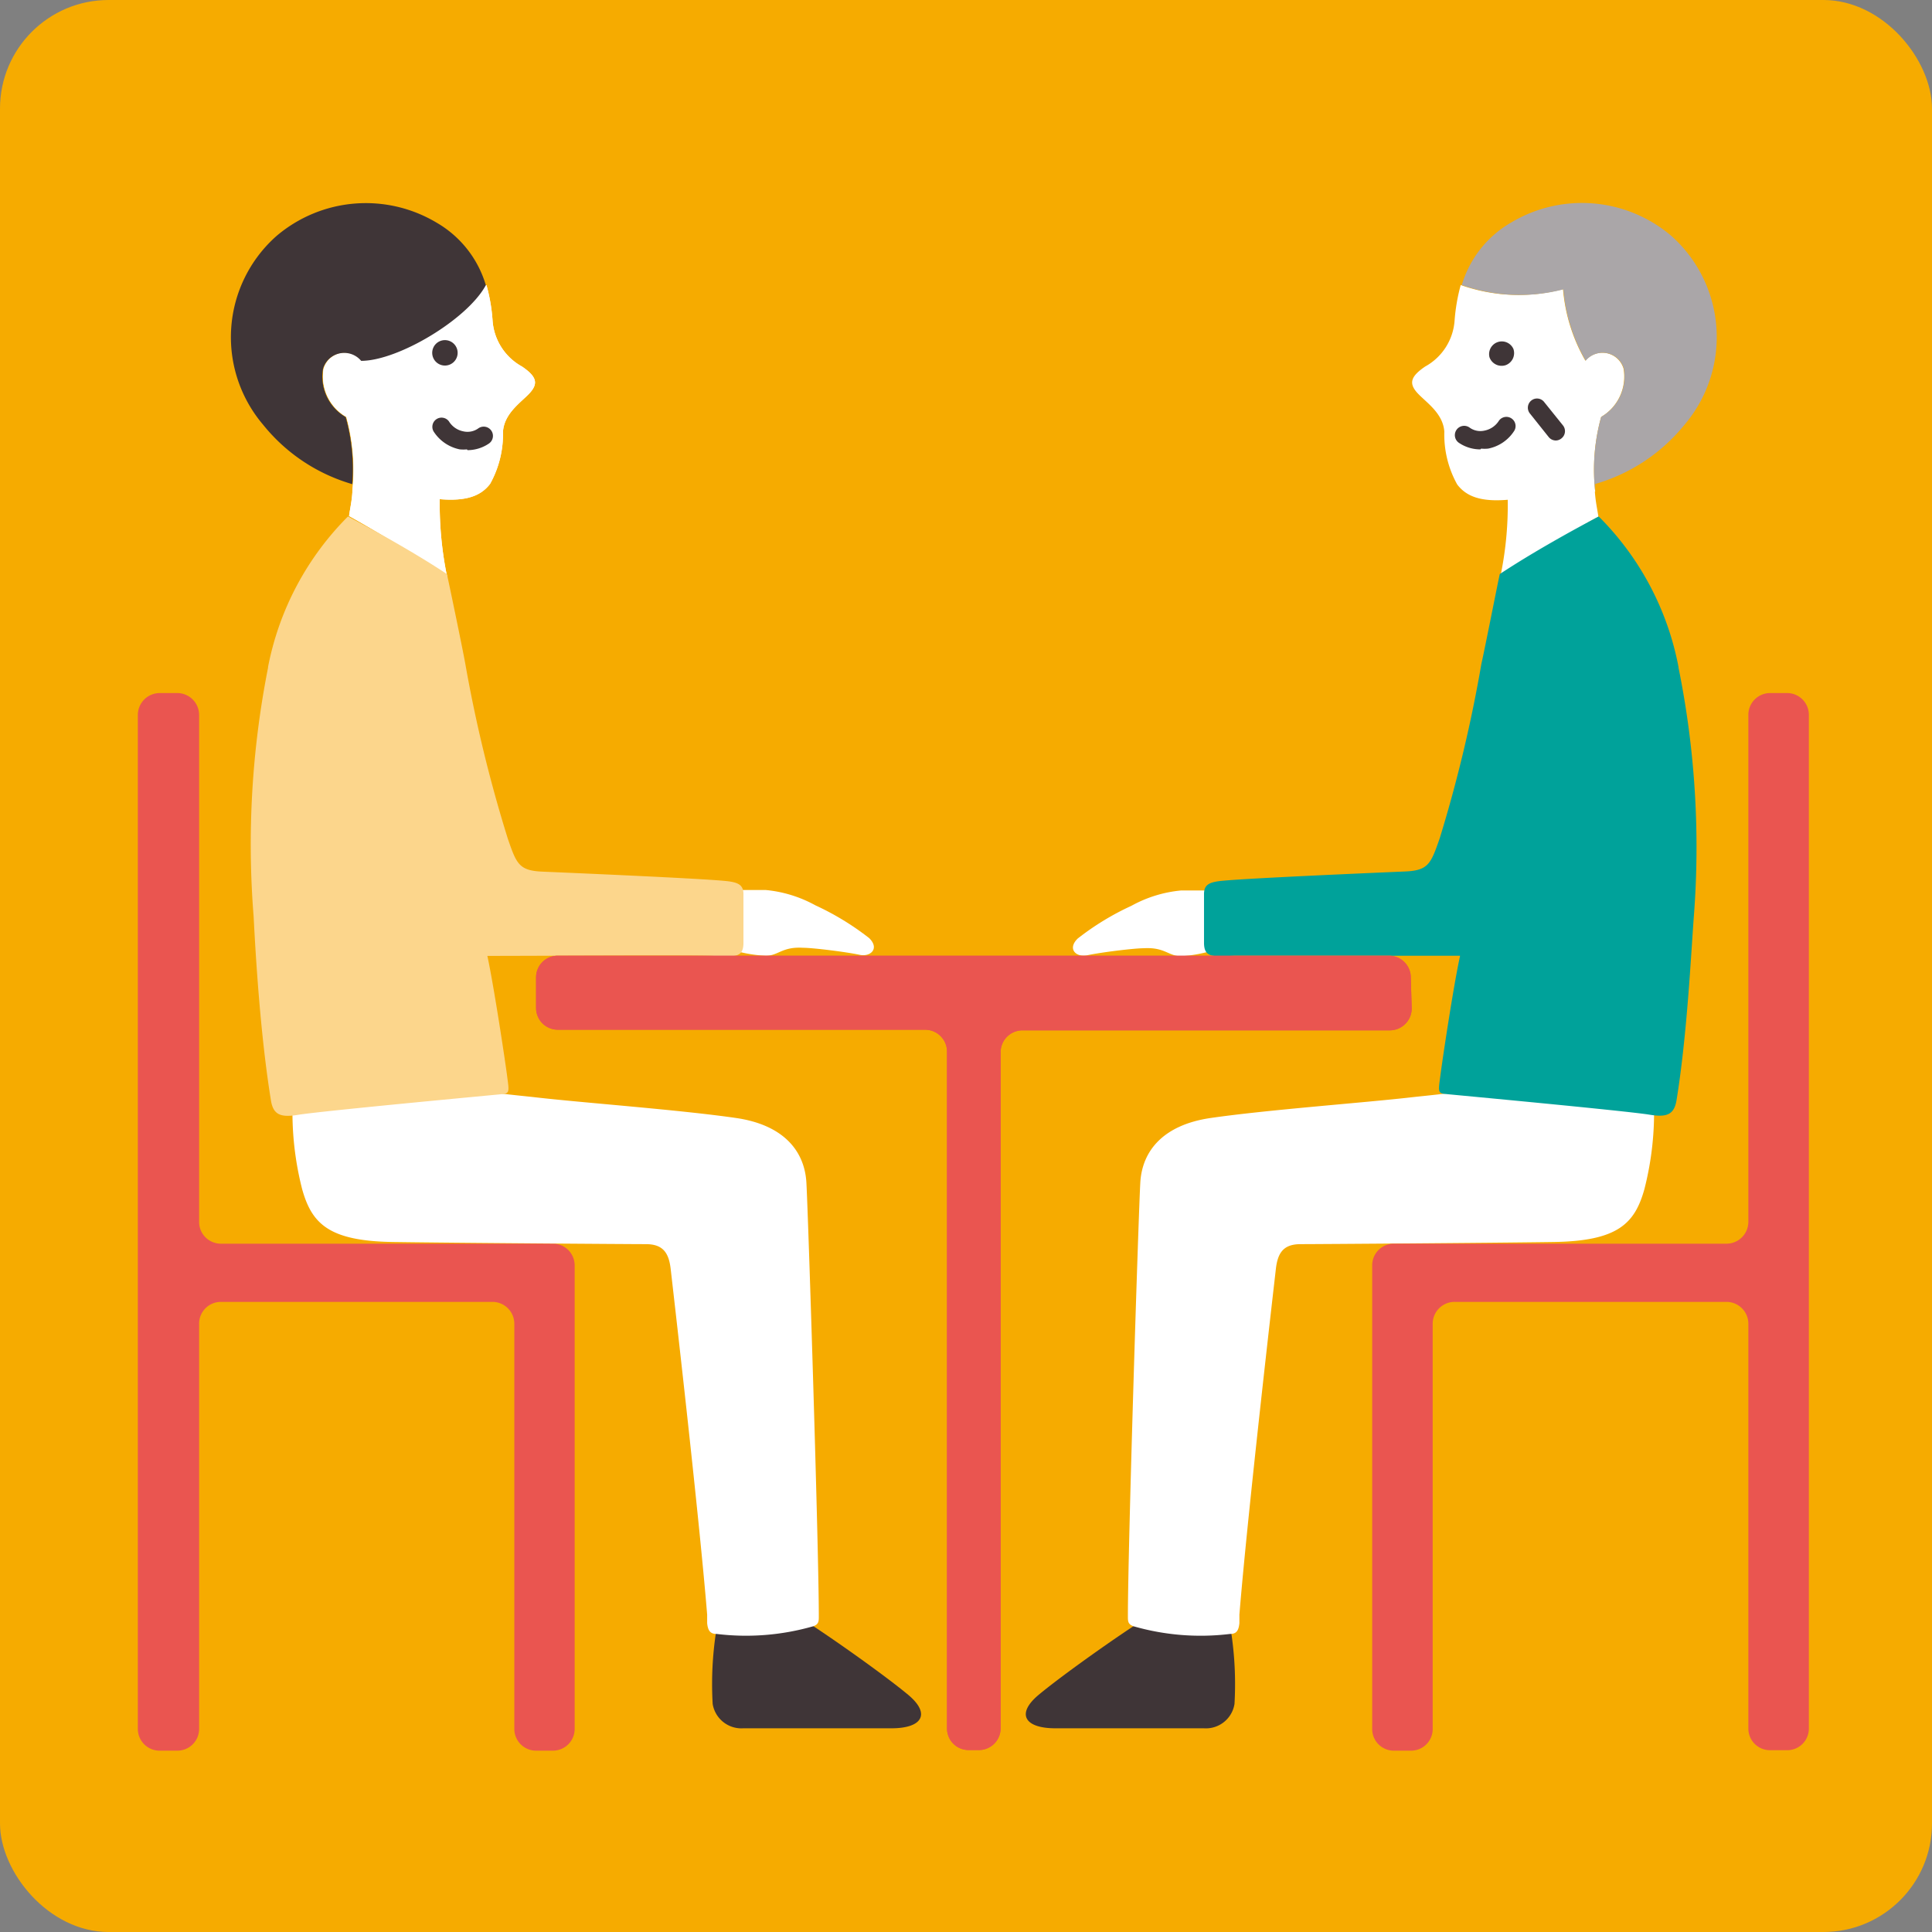 <svg xmlns="http://www.w3.org/2000/svg" viewBox="0 0 126.14 126.14"><rect x="0" y="0" width="126.14" height="126.14" fill="#808080" stroke="none"/><defs><style>.cls-1{fill:#f6ab00;}.cls-2{fill:#fff;}.cls-3{fill:#3f3537;}.cls-4{fill:#aaa6a8;}.cls-5{fill:#ea5550;}.cls-6{fill:#00a29a;}.cls-7{fill:#fcd68c;}</style></defs><g id="レイヤー_2" data-name="レイヤー 2"><g id="レイヤー_1-2" data-name="レイヤー 1"><rect class="cls-1" width="126.14" height="126.14" rx="7.09"/><path class="cls-2" d="M23,32.09a12.91,12.91,0,0,0-.39-4.87,3.05,3.05,0,0,1-1.48-3.15,1.44,1.44,0,0,1,2.49-.52,11,11,0,0,0,1.46-4.67,11.35,11.35,0,0,0,6.68-.27,11.41,11.41,0,0,1,.4,2.32,3.72,3.72,0,0,0,1.92,3c.91.62,1.08,1.06.56,1.67s-1.71,1.32-1.8,2.58A6.69,6.69,0,0,1,32,31.59c-.59.78-1.54,1.15-3.29,1a23.41,23.41,0,0,0,.49,5.1,75.26,75.26,0,0,0-6.41-4c.07-.52.19-1,.22-1.63"/><path class="cls-2" d="M23,32.09a12.91,12.91,0,0,0-.39-4.87,3.05,3.05,0,0,1-1.48-3.15,1.44,1.44,0,0,1,2.49-.52,11,11,0,0,0,1.46-4.67,11.35,11.35,0,0,0,6.68-.27,11.41,11.41,0,0,1,.4,2.32,3.72,3.72,0,0,0,1.92,3c.91.62,1.08,1.06.56,1.67s-1.71,1.32-1.8,2.58A6.69,6.69,0,0,1,32,31.59c-.59.78-1.54,1.15-3.29,1a23.41,23.41,0,0,0,.49,5.1,75.26,75.26,0,0,0-6.41-4c.07-.52.19-1,.22-1.63"/><path class="cls-3" d="M30.49,29.34a2.49,2.49,0,0,1-.47,0,2.65,2.65,0,0,1-1.71-1.17.6.6,0,0,1,1-.66,1.42,1.42,0,0,0,.93.65,1.21,1.21,0,0,0,1-.2.6.6,0,0,1,.68,1,2.49,2.49,0,0,1-1.4.43"/><path class="cls-3" d="M28.84,23.84a.83.83,0,0,0,.55-1.56.83.83,0,1,0-.55,1.56"/><path class="cls-3" d="M23,31.6v0h0a12.53,12.53,0,0,0-.43-4.37,3.05,3.05,0,0,1-1.48-3.15,1.44,1.44,0,0,1,2.49-.52c2.4,0,6.93-2.7,8.14-4.94a7,7,0,0,0-3.21-4.08,9,9,0,0,0-10.46.87,8.82,8.82,0,0,0-.88,12.31,11.61,11.61,0,0,0,5.6,3.82l.22.07"/><path class="cls-3" d="M75,105.53h5.2a22.57,22.57,0,0,1,.4,5.72,1.89,1.89,0,0,1-2,1.59H68.9c-2,0-2.58-.94-1.08-2.19S73,106.78,75,105.53"/><path class="cls-3" d="M52.14,105.53H46.93a22.57,22.57,0,0,0-.4,5.72,1.9,1.9,0,0,0,2,1.59h9.68c2,0,2.58-.94,1.08-2.19s-5.18-3.87-7.18-5.12"/><path class="cls-2" d="M104.15,32.09a12.91,12.91,0,0,1,.39-4.87A3.05,3.05,0,0,0,106,24.07a1.44,1.44,0,0,0-2.49-.52,11.19,11.19,0,0,1-1.46-4.67,11.36,11.36,0,0,1-6.68-.27,12.15,12.15,0,0,0-.4,2.32,3.72,3.72,0,0,1-1.92,3c-.91.62-1.08,1.06-.56,1.67s1.72,1.32,1.81,2.58a6.7,6.7,0,0,0,.84,3.45c.59.78,1.54,1.15,3.3,1a22.74,22.74,0,0,1-.5,5.1,75.28,75.28,0,0,1,6.42-4c-.08-.52-.19-1-.23-1.63"/><path class="cls-3" d="M96.66,29.34a2.49,2.49,0,0,1-1.41-.43.6.6,0,1,1,.69-1,1.2,1.2,0,0,0,1,.2,1.44,1.44,0,0,0,.93-.65.6.6,0,0,1,1,.66,2.62,2.62,0,0,1-1.71,1.17,2.38,2.38,0,0,1-.46,0"/><path class="cls-3" d="M101.58,28.76a.6.6,0,0,1-.47-.23L99.89,27a.6.6,0,0,1,.09-.85.59.59,0,0,1,.84.1l1.23,1.53a.6.6,0,0,1-.1.84.59.59,0,0,1-.37.14"/><path class="cls-4" d="M102.07,18.88a11.19,11.19,0,0,0,1.46,4.67,1.44,1.44,0,0,1,2.49.52,3.05,3.05,0,0,1-1.48,3.15,12.91,12.91,0,0,0-.39,4.87c0-.17,0-.34,0-.49A11.67,11.67,0,0,0,110,27.71a8.84,8.84,0,0,0-.88-12.31,9,9,0,0,0-10.46-.87,7,7,0,0,0-3.22,4.08,11.36,11.36,0,0,0,6.68.27"/><path class="cls-3" d="M98.31,23.84a.84.84,0,0,1-1.06-.51.83.83,0,0,1,1.56-.55.84.84,0,0,1-.5,1.06"/><path class="cls-2" d="M79.35,62a8.82,8.82,0,0,1-2.24.43c-.82,0-1.06-.6-2.43-.52-.64,0-2.82.27-3.7.46-.7.15-1.32-.4-.62-1.09a17.5,17.5,0,0,1,3.51-2.14,8.29,8.29,0,0,1,3.23-1h2.38Z"/><path class="cls-2" d="M97.18,71c-1.89.33-3.9.52-4.92.63C89.09,72,82.77,72.45,79,73c-3,.45-4.43,2.09-4.55,4.22s-.81,23.81-.81,28.31c0,.32,0,.52.37.65a15.85,15.85,0,0,0,6.3.5c.38,0,.56-.17.61-.71,0-.15,0-.39,0-.55.55-6.75,2.26-21.5,2.38-22.56s.49-1.63,1.62-1.63,12.31-.08,16.5-.14,5.31-1.19,5.94-3.44a20.2,20.2,0,0,0,.62-5.81Z"/><path class="cls-5" d="M115.56,45.25a1.42,1.42,0,0,0-1.41,1.42V79.78a1.43,1.43,0,0,1-1.42,1.42H91a1.41,1.41,0,0,0-1.41,1.41v30.28A1.41,1.41,0,0,0,91,114.3h1.13a1.41,1.41,0,0,0,1.41-1.41V86.45A1.43,1.43,0,0,1,95,85h17.73a1.43,1.43,0,0,1,1.42,1.42v26.44a1.41,1.41,0,0,0,1.41,1.41h1.13a1.41,1.41,0,0,0,1.41-1.41V46.67a1.42,1.42,0,0,0-1.41-1.42Z"/><path class="cls-6" d="M109.59,43.55a18.87,18.87,0,0,0-5.21-9.83h0c-1.65.87-4.28,2.32-6.46,3.76-.18.82-1,5-1.2,5.86A91.51,91.51,0,0,1,94,54.73c-.58,1.66-.73,2.11-2.29,2.17-2.33.1-10,.43-11.83.6-.93.08-1.27.25-1.27.88v3.17c0,1,.6.91,2,.85,1.25,0,11.53,0,14.72,0-.44,2-1.15,6.77-1.28,7.77s-.2,1.2.26,1.25c.69.07,11.9,1.11,13.4,1.36,1.11.18,1.59,0,1.75-.94.69-4.25.94-9.44,1.13-12a59,59,0,0,0-1-16.25"/><path class="cls-2" d="M47.75,62A8.82,8.82,0,0,0,50,62.4c.82,0,1.06-.6,2.42-.52.65,0,2.83.27,3.71.46.69.15,1.32-.4.62-1.09a17.78,17.78,0,0,0-3.51-2.14,8.34,8.34,0,0,0-3.23-1H47.62Z"/><path class="cls-5" d="M11.58,45.25A1.43,1.43,0,0,1,13,46.67V79.78a1.42,1.42,0,0,0,1.41,1.42H36.1a1.42,1.42,0,0,1,1.42,1.41v30.28a1.42,1.42,0,0,1-1.42,1.41H35a1.42,1.42,0,0,1-1.42-1.41V86.45A1.43,1.43,0,0,0,32.14,85H14.41A1.42,1.42,0,0,0,13,86.45v26.44a1.42,1.42,0,0,1-1.42,1.41H10.46A1.42,1.42,0,0,1,9,112.89V46.67a1.43,1.43,0,0,1,1.42-1.42Z"/><path class="cls-2" d="M29.92,71c1.89.33,3.9.52,4.92.63C38,72,44.33,72.45,48.1,73c3,.45,4.43,2.09,4.55,4.22s.81,23.81.81,28.31c0,.32,0,.52-.37.65a15.88,15.88,0,0,1-6.3.5c-.38,0-.57-.17-.62-.71,0-.15,0-.39,0-.55-.55-6.75-2.26-21.5-2.38-22.56s-.5-1.63-1.62-1.63-12.31-.08-16.5-.14-5.31-1.19-5.94-3.44a20.2,20.2,0,0,1-.62-5.81Z"/><path class="cls-7" d="M17.5,43.55a19,19,0,0,1,5.22-9.83h0c1.65.87,4.28,2.32,6.46,3.76.18.82,1.05,5,1.2,5.86a91.51,91.51,0,0,0,2.77,11.4c.57,1.66.73,2.11,2.29,2.17,2.33.1,10,.43,11.83.6.93.08,1.27.25,1.27.88v3.17c0,1-.6.91-2,.85s-11.54,0-14.72,0c.43,2,1.15,6.77,1.28,7.77s.2,1.2-.26,1.25c-.69.07-11.9,1.11-13.4,1.36-1.11.18-1.6,0-1.75-.94-.69-4.25-1-9.44-1.13-12a59.41,59.41,0,0,1,.94-16.25"/><path class="cls-5" d="M92.11,63.81a1.42,1.42,0,0,0-1.42-1.41H36.4A1.41,1.41,0,0,0,35,63.81v2a1.42,1.42,0,0,0,1.41,1.42h24a1.43,1.43,0,0,1,1.42,1.42v44.2a1.41,1.41,0,0,0,1.41,1.41h.67a1.42,1.42,0,0,0,1.42-1.41V68.69a1.43,1.43,0,0,1,1.42-1.42h24a1.43,1.43,0,0,0,1.42-1.42Z"/><path class="cls-5" d="M92.11,63.81a1.42,1.42,0,0,0-1.42-1.41H36.4A1.41,1.41,0,0,0,35,63.81v2a1.42,1.42,0,0,0,1.41,1.42h24a1.43,1.43,0,0,1,1.42,1.42v44.2a1.41,1.41,0,0,0,1.41,1.41h.67a1.42,1.42,0,0,0,1.42-1.41V68.69a1.43,1.43,0,0,1,1.42-1.42h24a1.43,1.43,0,0,0,1.42-1.42Z"/></g></g></svg>